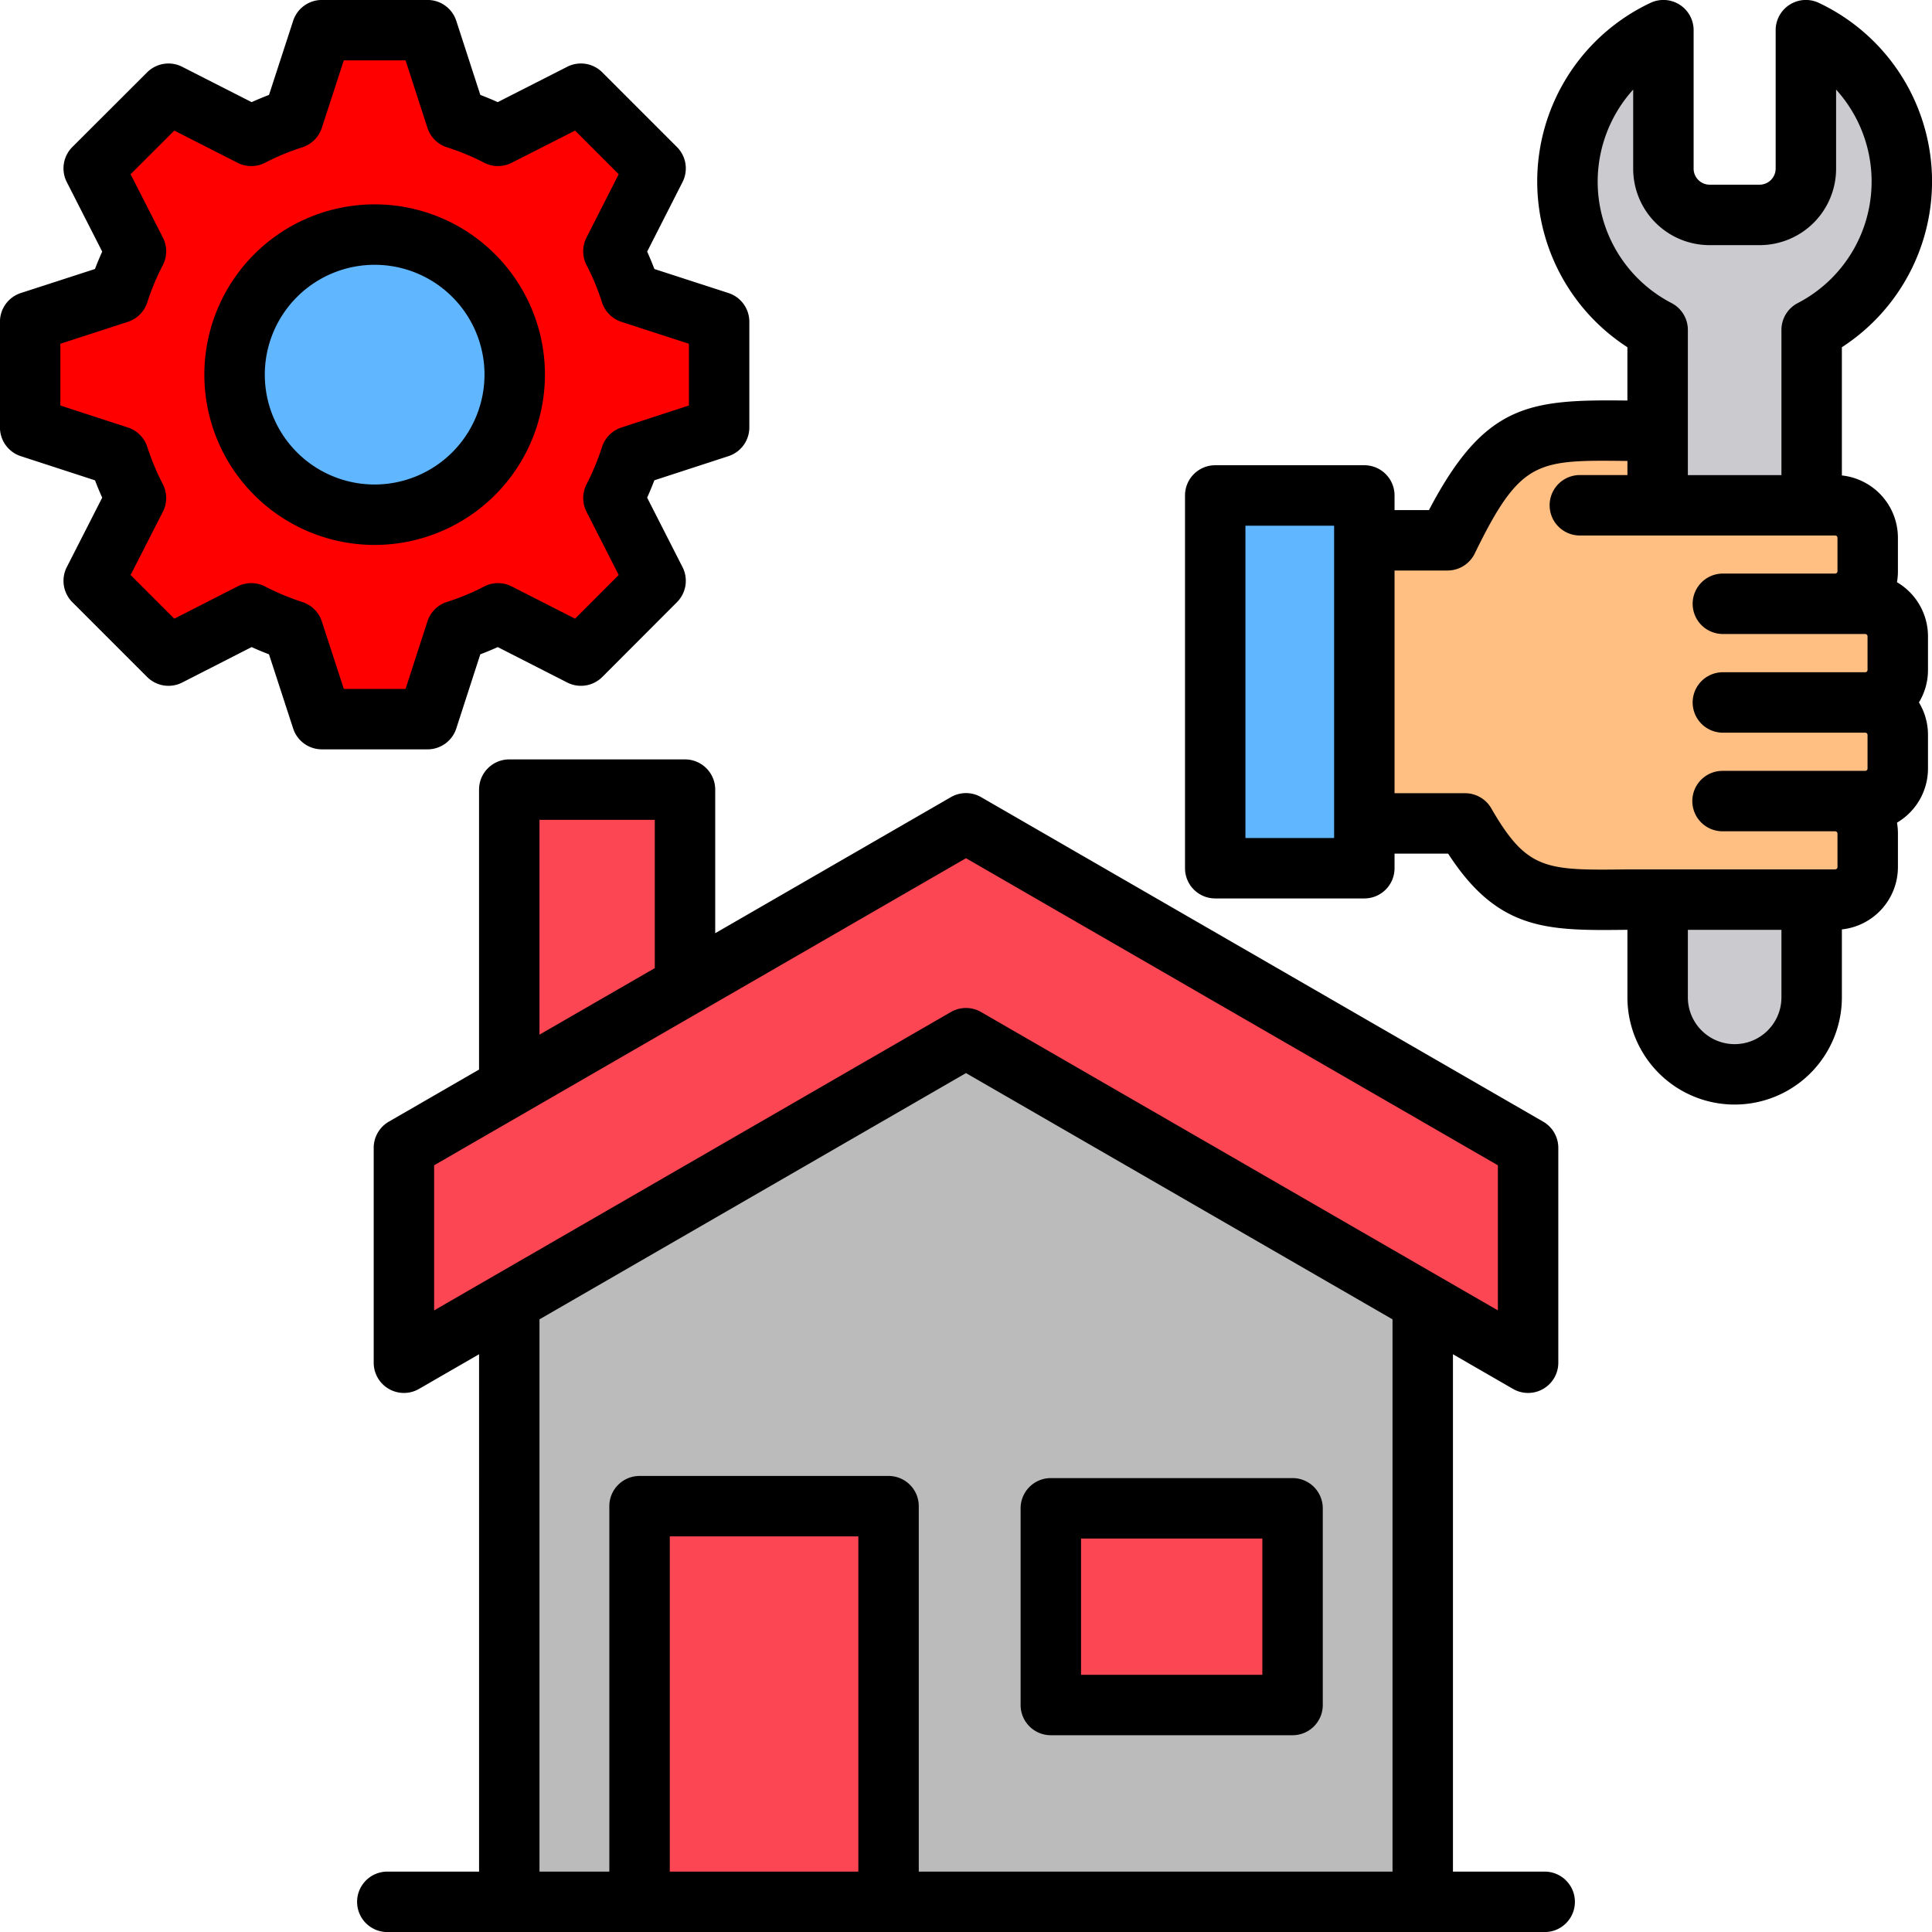<?xml version="1.0" standalone="no"?>
<svg xmlns="http://www.w3.org/2000/svg" version="1.1" xmlns:xlink="http://www.w3.org/1999/xlink" width="512" height="512" x="0" y="0" viewBox="0 0 512 512" style="enable-background:new 0 0 512 512" xml:space="preserve" class=""><g><g fill-rule="evenodd"><path fill="#ff0000" d="M31.44 73.676a68.029 68.029 0 0 1 4.591-11.084l-4.818-9.468-6.378-12.472 9.921-9.921 9.893-9.893 12.472 6.349 9.468 4.848a70.318 70.318 0 0 1 11.084-4.621l3.288-10.091L85.3 4h28l4.309 13.323 3.291 10.091a69.535 69.535 0 0 1 11.112 4.621l9.467-4.848 12.473-6.349 9.893 9.893 9.893 9.921-6.35 12.472-4.819 9.468a70.512 70.512 0 0 1 4.592 11.084l10.12 3.288 13.295 4.336v27.978l-13.294 4.337-10.12 3.288a71.624 71.624 0 0 1-4.592 11.083l4.819 9.468 6.35 12.472-9.893 9.922-9.893 9.893-12.473-6.35-9.5-4.847a70.8 70.8 0 0 1-11.083 4.62l-3.288 10.092-4.309 13.324h-28l-4.337-13.323-3.288-10.092a70.314 70.314 0 0 1-11.084-4.62l-9.468 4.847-12.472 6.35-9.893-9.893-9.921-9.922 6.378-12.472 4.818-9.468A69.062 69.062 0 0 1 31.44 116.9l-10.12-3.288L8 109.279V81.3l13.32-4.336z" opacity="1" data-original="#ff3c3c" class=""/><path fill="#60b7ff" d="M62.2 95.276a37.105 37.105 0 1 1 37.1 37.133 37.1 37.1 0 0 1-37.1-37.133z" opacity="1" data-original="#60b7ff" class=""/><path fill="#cacacf" d="M459.7 280.718a20.469 20.469 0 0 0 20.409-20.409V83.427A44.322 44.322 0 0 0 478.576 4v36.737a12.261 12.261 0 0 1-12.245 12.217h-13.266a12.261 12.261 0 0 1-12.246-12.217V4a44.322 44.322 0 0 0-1.531 79.427v176.882a20.469 20.469 0 0 0 20.41 20.409z" opacity="1" data-original="#cacacf"/></g><path fill="#60b7ff" d="M322.047 127.307h39.515v98.816h-39.515z" opacity="1" data-original="#60b7ff" class=""/><path fill="#ffbe82" fill-rule="evenodd" d="M431.833 234.4h54.539a8.62 8.62 0 0 0 8.589-8.589v-8.929a8.62 8.62 0 0 0-8.589-8.589h7.965a8.626 8.626 0 0 0 8.589-8.617v-8.93a8.62 8.62 0 0 0-8.589-8.589 8.6 8.6 0 0 0 8.589-8.588v-8.93a8.626 8.626 0 0 0-8.589-8.617h-7.965a8.62 8.62 0 0 0 8.589-8.589V138.5a8.62 8.62 0 0 0-8.589-8.589h-47.084v-19.7c-31.039 0-39.8-3.486-55.672 28.97h-22.054v75.062h26.731c11.962 20.749 21.2 20.409 43.54 20.154z" opacity="1" data-original="#ffbe82" class=""/><path fill="#fc4654" d="M134.961 205.288h46.573v87.534h-46.573z" opacity="1" data-original="#fc4654" class=""/><path fill="#bbbbbb" fill-rule="evenodd" d="m256 271.137-121.039 69.874v158.995h242.078V341.011z" opacity="1" data-original="#bbbbbb"/><path fill="#fc4654" fill-rule="evenodd" d="m256 271.137 148.961 86.003v-56.948L256 214.217l-148.961 85.975v56.948z" opacity="1" data-original="#fc4654" class=""/><path fill="#fc4654" d="M169.487 395.153h65.991V499.44h-65.991zM278.507 395.748h64.035v52.129h-64.035z" opacity="1" data-original="#fc4654" class=""/><path d="m120.923 193.041 6.363-19.644q2.358-.886 4.624-1.912l18.4 9.385a8.016 8.016 0 0 0 9.318-1.476l19.772-19.806a8.009 8.009 0 0 0 1.474-9.3l-9.374-18.405q1.032-2.285 1.909-4.6l19.643-6.4a8.008 8.008 0 0 0 5.529-7.615V85.27a8.006 8.006 0 0 0-5.543-7.619l-19.619-6.361q-.878-2.322-1.914-4.613l9.37-18.423a8.006 8.006 0 0 0-1.474-9.295l-19.786-19.786a8 8 0 0 0-9.3-1.474L131.9 27.068q-2.285-1.033-4.607-1.912l-6.371-19.627A8.006 8.006 0 0 0 113.3-.01h-28a8.008 8.008 0 0 0-7.613 5.524l-6.4 19.645q-2.3.871-4.6 1.91L48.282 17.7a8.008 8.008 0 0 0-9.287 1.466L19.171 38.959a8.007 8.007 0 0 0-1.471 9.295l9.385 18.42q-1.017 2.247-1.915 4.611L5.533 77.651A8.006 8.006 0 0 0-.011 85.27v28.007a8.008 8.008 0 0 0 5.529 7.615l19.659 6.4q.894 2.347 1.909 4.593L17.7 150.292a8.007 8.007 0 0 0 1.474 9.295L38.987 179.4a8.008 8.008 0 0 0 9.313 1.47l18.38-9.386q2.261 1.024 4.608 1.918l6.4 19.654a8.006 8.006 0 0 0 7.614 5.529H113.3a8.006 8.006 0 0 0 7.623-5.544zm-13.445-10.471H91.112l-5.825-17.888a8.01 8.01 0 0 0-5.15-5.139 64.213 64.213 0 0 1-9.852-4.105 8.01 8.01 0 0 0-7.327-.032l-16.767 8.551-11.582-11.582 8.551-16.741a8.006 8.006 0 0 0-.024-7.344 65.38 65.38 0 0 1-4.112-9.872 8.005 8.005 0 0 0-5.132-5.129L16 107.461V91.1l17.888-5.808a8.007 8.007 0 0 0 5.137-5.149 63.108 63.108 0 0 1 4.1-9.832 8.008 8.008 0 0 0 .039-7.358l-8.555-16.782 11.582-11.565 16.767 8.534a8.007 8.007 0 0 0 7.28-.009 64.368 64.368 0 0 1 9.848-4.084 8.012 8.012 0 0 0 5.2-5.161l5.819-17.881h16.374l5.8 17.881a8.009 8.009 0 0 0 5.2 5.161 62.724 62.724 0 0 1 9.825 4.073 8.013 8.013 0 0 0 7.295.025l16.8-8.535 11.56 11.561-8.534 16.794a8.008 8.008 0 0 0 .025 7.3 62.846 62.846 0 0 1 4.074 9.826 8.011 8.011 0 0 0 5.153 5.2l17.892 5.809v16.365l-17.888 5.828a8 8 0 0 0-5.148 5.18 65.078 65.078 0 0 1-4.091 9.865 8.012 8.012 0 0 0-.009 7.284l8.53 16.757-11.563 11.574-16.8-8.552a8.017 8.017 0 0 0-7.342.05 60.175 60.175 0 0 1-9.778 4.047 8.01 8.01 0 0 0-5.2 5.162zm36.936-83.3A45.128 45.128 0 1 0 99.3 144.415a45.164 45.164 0 0 0 45.114-45.142zM99.3 128.4a29.112 29.112 0 1 1 29.1-29.126A29.159 29.159 0 0 1 99.3 128.4zm403.421 25.893a16.645 16.645 0 0 0 .247-2.861V142.5a16.628 16.628 0 0 0-14.853-16.5V92.019A52.328 52.328 0 0 0 481.993.755 8.007 8.007 0 0 0 470.569 8v36.735a4.281 4.281 0 0 1-4.238 4.209h-13.294a4.266 4.266 0 0 1-4.21-4.209V8A8.007 8.007 0 0 0 437.4.755a52.327 52.327 0 0 0-6.122 91.264v14.126h-.091c-25.868-.3-37.672.763-52.5 29.03h-9.117V131.3a8.008 8.008 0 0 0-8.008-8.008h-39.515a8.007 8.007 0 0 0-8.007 8.008v98.788a8.007 8.007 0 0 0 8.007 8.008h39.515a8.008 8.008 0 0 0 8.008-8.008v-3.87h14.2c11.923 18.446 23.712 20.241 41.128 20.241 2.019 0 4.116-.024 6.295-.049h.09v17.892a28.417 28.417 0 0 0 56.834 0v-18a16.629 16.629 0 0 0 14.853-16.5v-8.929a16.682 16.682 0 0 0-.247-2.862 16.638 16.638 0 0 0 8.213-14.344v-8.929a16.5 16.5 0 0 0-2.4-8.589 16.5 16.5 0 0 0 2.4-8.589v-8.929a16.641 16.641 0 0 0-8.215-14.339zm-149.167 67.791h-23.5v-82.772h23.5zm69.846-174a36.411 36.411 0 0 1 9.411-24.345v21a20.247 20.247 0 0 0 20.226 20.224h13.294a20.261 20.261 0 0 0 20.253-20.224v-21a36.276 36.276 0 0 1-10.177 56.588 8.006 8.006 0 0 0-4.308 7.1v38.481H447.3V87.424a8.006 8.006 0 0 0-4.308-7.1A36.258 36.258 0 0 1 423.4 48.08zm48.7 216.226a12.4 12.4 0 0 1-24.8 0v-17.899h24.8zm22.819-86.74a.611.611 0 0 1-.581.581H456.58a8.008 8.008 0 1 0 0 16.016h37.757a.6.6 0 0 1 .581.581v8.929a.619.619 0 0 1-.581.61H456.58a8.008 8.008 0 1 0 0 16.015h29.763a.62.62 0 0 1 .61.581v8.929a.619.619 0 0 1-.61.582h-54.6l-.735.009c-21.26.241-26.312.3-35.8-16.18a8.009 8.009 0 0 0-6.94-4.012H369.57V151.19h14.046a8.008 8.008 0 0 0 7.2-4.5c12.133-24.854 16.422-24.8 40.2-24.536h.273v3.742h-12.524a8.008 8.008 0 1 0 0 16.015h67.578a.62.62 0 0 1 .61.581v8.93a.618.618 0 0 1-.61.58H456.58a8.008 8.008 0 1 0 0 16.016h37.757a.62.62 0 0 1 .581.61zm-216.44 282.284h64.063a8.007 8.007 0 0 0 8.007-8.008v-52.129a8.007 8.007 0 0 0-8.007-8.008h-64.063a8.008 8.008 0 0 0-8.008 8.008v52.129a8.008 8.008 0 0 0 8.008 8.008zm8.008-52.129h48.047v36.113h-48.047zM409.269 496h-24.222V358.888l15.91 9.185a8.008 8.008 0 0 0 12.011-6.935V304.19a8.007 8.007 0 0 0-4-6.935L260 211.252a8 8 0 0 0-8.007 0l-62.454 36.059v-38.054a8.008 8.008 0 0 0-8.008-8.008H134.96a8.007 8.007 0 0 0-8.007 8.008v74.19l-23.917 13.808a8.007 8.007 0 0 0-4 6.935v56.948a8.008 8.008 0 0 0 12.011 6.935l15.91-9.186V496h-24.226a8.008 8.008 0 1 0 0 16.015h306.538a8.008 8.008 0 1 0 0-16.015zm-266.3-278.731h30.558v39.293L142.968 274.2zm-27.921 130v-38.456L256 227.434l140.953 81.379v38.455L260 268.2a8 8 0 0 0-8.007 0zM227.469 496H177.5v-88.842h49.974zm141.563 0H243.485v-96.85a8.008 8.008 0 0 0-8.008-8.008h-65.99a8.008 8.008 0 0 0-8.008 8.008V496h-18.511V349.641L256 284.381l113.032 65.26z" fill="#000000" opacity="1" data-original="#000000" class=""/></g></svg>